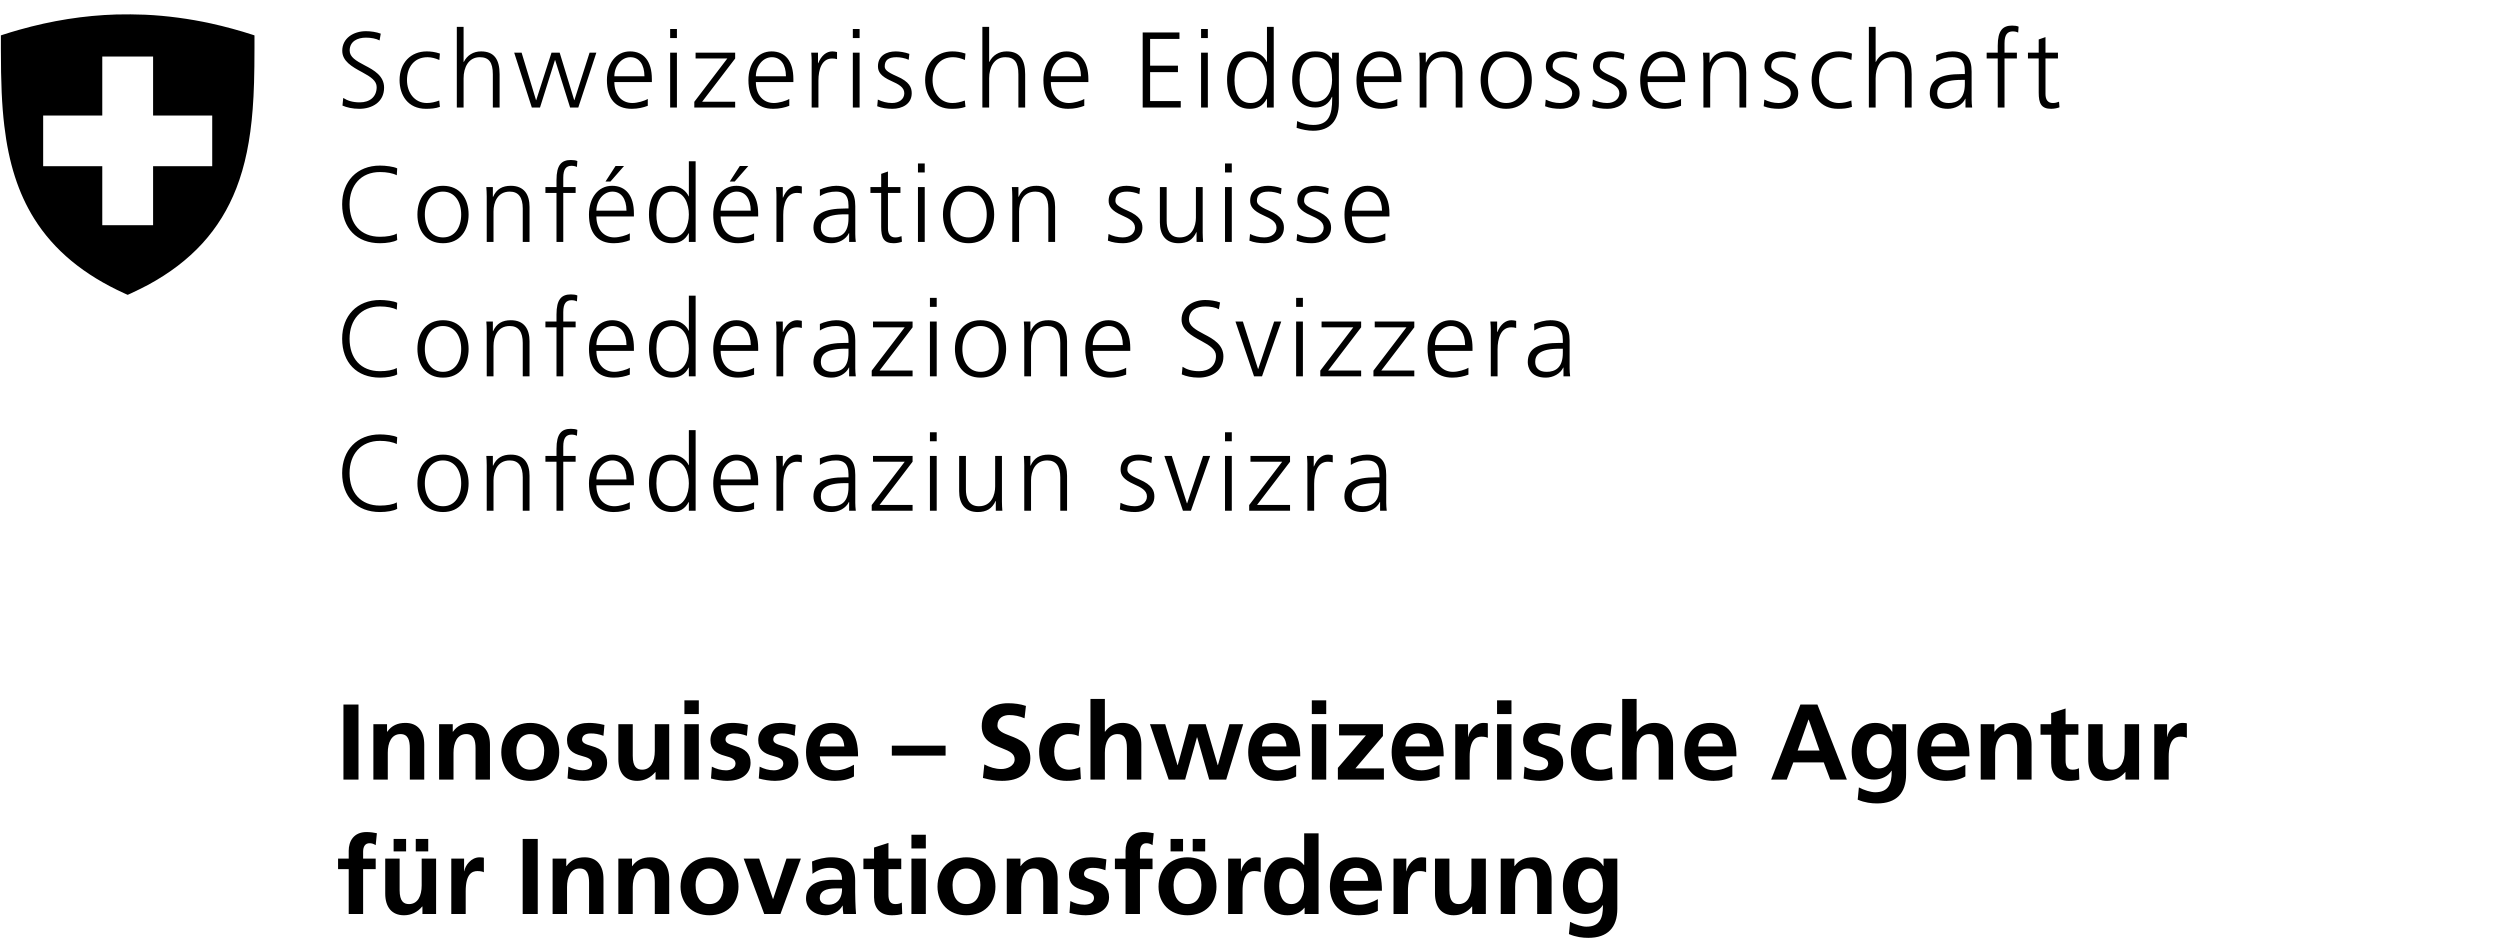 <svg width="186" height="70" viewBox="0 0 186 70" fill="none" xmlns="http://www.w3.org/2000/svg">
<g clip-path="url(#clip0_77_155)">
<path d="M8.655 1.077C6.242 1.152 3.86 1.528 1.42 2.218C0.973 2.344 0.571 2.467 0.198 2.589L0.066 2.633V3.601C0.066 6.192 0.138 7.806 0.319 9.348C0.647 12.143 1.365 14.377 2.539 16.259C4.012 18.62 6.233 20.456 9.283 21.839L9.5 21.936L9.758 21.819C10.063 21.68 10.723 21.354 11.006 21.202C14.233 19.456 16.376 17.111 17.584 14.004C18.23 12.345 18.62 10.452 18.8 8.115C18.894 6.9 18.933 5.556 18.933 3.586V2.633L18.803 2.589C17.876 2.285 16.705 1.966 15.699 1.745C14.082 1.392 12.411 1.169 10.811 1.095C10.199 1.066 9.235 1.059 8.655 1.077ZM11.39 6.399V8.594H13.59H15.789V10.481V12.367H13.59H11.39V14.562V16.757H9.5H7.609V14.562V12.367H5.41H3.211V10.481V8.594H5.41H7.609V6.399V4.205H9.5H11.39V6.399Z" fill="black"/>
</g>
<path d="M25.48 7.856C25.792 7.992 26.224 8.096 26.736 8.096C27.688 8.096 28.576 7.592 28.576 6.52C28.576 5.648 27.832 5.224 27.152 4.872C26.464 4.512 26.016 4.24 26.016 3.76C26.016 3.072 26.6 2.8 27.224 2.8C27.6 2.8 27.992 2.872 28.24 3.008L28.328 2.504C28.016 2.384 27.592 2.32 27.232 2.32C26.288 2.32 25.464 2.848 25.464 3.776C25.464 4.544 26.16 4.952 26.952 5.376C27.592 5.72 28.024 6.016 28.024 6.48C28.024 7.2 27.52 7.616 26.768 7.616C26.248 7.616 25.864 7.496 25.536 7.288L25.48 7.856ZM32.68 7.48C32.368 7.592 32.08 7.664 31.76 7.664C30.816 7.664 30.28 6.856 30.28 5.96C30.28 4.976 30.832 4.256 31.808 4.256C32.096 4.256 32.392 4.336 32.688 4.464L32.728 3.984C32.336 3.856 32.032 3.824 31.744 3.824C30.576 3.824 29.728 4.664 29.728 5.96C29.728 7.08 30.352 8.096 31.688 8.096C32.048 8.096 32.384 8.072 32.728 7.952L32.68 7.48ZM37.171 8V5.528C37.171 4.408 36.755 3.824 35.787 3.824C35.219 3.824 34.755 4.112 34.507 4.608H34.491V2H33.987V8H34.491V5.824C34.491 5.024 34.851 4.256 35.699 4.256C36.363 4.256 36.667 4.624 36.667 5.528V8H37.171ZM43.024 8L44.368 3.92H43.864L42.736 7.448H42.72L41.64 3.92H41.032L39.896 7.448H39.88L38.808 3.92H38.256L39.568 8H40.176L41.288 4.472H41.304L42.416 8H43.024ZM48.195 7.36C47.955 7.512 47.411 7.664 47.051 7.664C46.259 7.664 45.715 7.08 45.707 6.104H48.499V5.888C48.499 4.552 47.891 3.824 46.875 3.824C45.835 3.824 45.155 4.728 45.155 5.96C45.155 7.36 45.811 8.096 47.003 8.096C47.443 8.096 47.875 8 48.195 7.872V7.36ZM45.707 5.672C45.723 4.864 46.259 4.256 46.899 4.256C47.547 4.256 47.939 4.776 47.947 5.672H45.707ZM50.363 2.832V2.16H49.859V2.832H50.363ZM50.363 8V3.92H49.859V8H50.363ZM54.696 8V7.568H52.24L54.696 4.352V3.92H51.752V4.352H54.112L51.656 7.576V8H54.696ZM58.723 7.36C58.483 7.512 57.939 7.664 57.579 7.664C56.787 7.664 56.243 7.08 56.235 6.104H59.027V5.888C59.027 4.552 58.419 3.824 57.403 3.824C56.363 3.824 55.683 4.728 55.683 5.96C55.683 7.36 56.339 8.096 57.531 8.096C57.971 8.096 58.403 8 58.723 7.872V7.36ZM56.235 5.672C56.251 4.864 56.787 4.256 57.427 4.256C58.075 4.256 58.467 4.776 58.475 5.672H56.235ZM60.891 8V5.992C60.891 5.168 61.139 4.352 61.915 4.352C62.035 4.352 62.171 4.368 62.275 4.4V3.872C62.187 3.848 62.043 3.824 61.923 3.824C61.483 3.824 61.107 4.136 60.875 4.704H60.859V3.92H60.355C60.379 4.136 60.387 4.384 60.387 4.488V8H60.891ZM63.955 2.832V2.16H63.451V2.832H63.955ZM63.955 8V3.92H63.451V8H63.955ZM65.264 7.904C65.6 8.04 65.992 8.096 66.4 8.096C67.088 8.096 67.832 7.76 67.832 6.936C67.832 6.528 67.68 6.08 66.72 5.672C65.968 5.344 65.824 5.168 65.824 4.936C65.824 4.488 66.088 4.256 66.696 4.256C66.96 4.256 67.328 4.32 67.608 4.448L67.656 4.008C67.336 3.888 66.92 3.824 66.648 3.824C65.952 3.824 65.32 4.144 65.32 4.936C65.32 5.336 65.52 5.672 66.312 6.024C66.848 6.264 67.28 6.488 67.28 6.936C67.28 7.368 66.904 7.664 66.368 7.664C65.992 7.664 65.616 7.56 65.312 7.408L65.264 7.904ZM71.782 7.48C71.47 7.592 71.182 7.664 70.862 7.664C69.918 7.664 69.382 6.856 69.382 5.96C69.382 4.976 69.934 4.256 70.91 4.256C71.198 4.256 71.494 4.336 71.79 4.464L71.83 3.984C71.438 3.856 71.134 3.824 70.846 3.824C69.678 3.824 68.83 4.664 68.83 5.96C68.83 7.08 69.454 8.096 70.79 8.096C71.15 8.096 71.486 8.072 71.83 7.952L71.782 7.48ZM76.272 8V5.528C76.272 4.408 75.856 3.824 74.888 3.824C74.32 3.824 73.856 4.112 73.608 4.608H73.592V2H73.088V8H73.592V5.824C73.592 5.024 73.952 4.256 74.8 4.256C75.464 4.256 75.768 4.624 75.768 5.528V8H76.272ZM80.67 7.36C80.43 7.512 79.886 7.664 79.526 7.664C78.734 7.664 78.19 7.08 78.182 6.104H80.974V5.888C80.974 4.552 80.366 3.824 79.35 3.824C78.31 3.824 77.63 4.728 77.63 5.96C77.63 7.36 78.286 8.096 79.478 8.096C79.918 8.096 80.35 8 80.67 7.872V7.36ZM78.182 5.672C78.198 4.864 78.734 4.256 79.374 4.256C80.022 4.256 80.414 4.776 80.422 5.672H78.182ZM87.848 8V7.52H85.568V5.368H87.64V4.888H85.568V2.896H87.752V2.416H85.016V8H87.848ZM89.864 2.832V2.16H89.36V2.832H89.864ZM89.864 8V3.92H89.36V8H89.864ZM94.766 8V2H94.262V4.608H94.246C94.094 4.256 93.662 3.824 92.966 3.824C91.886 3.824 91.294 4.576 91.294 5.96C91.294 7.224 91.894 8.096 92.974 8.096C93.558 8.096 93.966 7.88 94.246 7.352H94.262V8H94.766ZM93.054 7.664C92.19 7.664 91.846 6.912 91.846 5.96C91.846 4.872 92.286 4.256 93.046 4.256C93.942 4.256 94.262 5.2 94.262 5.96C94.262 6.76 93.918 7.664 93.054 7.664ZM99.115 7.328C99.115 8.584 98.843 9.296 97.707 9.296C97.331 9.296 96.883 9.2 96.507 9.008L96.467 9.512C96.891 9.648 97.307 9.728 97.699 9.728C98.963 9.728 99.611 8.952 99.611 7.68V3.92H99.107V4.384H99.091C98.723 3.904 98.379 3.824 97.819 3.824C96.723 3.824 96.139 4.584 96.139 5.96C96.139 6.944 96.611 8 97.859 8C98.467 8 98.867 7.712 99.099 7.2H99.115V7.328ZM97.867 7.568C97.043 7.568 96.691 6.808 96.691 5.96C96.691 4.944 97.075 4.256 97.891 4.256C98.715 4.256 99.107 4.808 99.107 5.952C99.107 6.728 98.763 7.568 97.867 7.568ZM103.96 7.36C103.72 7.512 103.176 7.664 102.816 7.664C102.024 7.664 101.48 7.08 101.472 6.104H104.264V5.888C104.264 4.552 103.656 3.824 102.64 3.824C101.6 3.824 100.92 4.728 100.92 5.96C100.92 7.36 101.576 8.096 102.768 8.096C103.208 8.096 103.64 8 103.96 7.872V7.36ZM101.472 5.672C101.488 4.864 102.024 4.256 102.664 4.256C103.312 4.256 103.704 4.776 103.712 5.672H101.472ZM108.808 8V5.392C108.808 4.488 108.416 3.824 107.416 3.824C106.792 3.824 106.352 4.064 106.096 4.648H106.08V3.92H105.592C105.608 4.096 105.624 4.352 105.624 4.616V8H106.128V5.736C106.128 5.072 106.416 4.256 107.336 4.256C107.992 4.256 108.304 4.696 108.304 5.512V8H108.808ZM112.062 8.096C113.342 8.096 113.966 7.12 113.966 5.96C113.966 4.776 113.326 3.824 112.062 3.824C110.814 3.824 110.158 4.76 110.158 5.96C110.158 7.128 110.79 8.096 112.062 8.096ZM112.062 7.664C111.198 7.664 110.71 6.928 110.71 5.96C110.71 4.936 111.246 4.256 112.054 4.256C112.942 4.256 113.414 5.016 113.414 5.96C113.414 6.92 112.934 7.664 112.062 7.664ZM114.955 7.904C115.291 8.04 115.683 8.096 116.091 8.096C116.779 8.096 117.523 7.76 117.523 6.936C117.523 6.528 117.371 6.08 116.411 5.672C115.659 5.344 115.515 5.168 115.515 4.936C115.515 4.488 115.779 4.256 116.387 4.256C116.651 4.256 117.019 4.32 117.299 4.448L117.347 4.008C117.027 3.888 116.611 3.824 116.339 3.824C115.643 3.824 115.011 4.144 115.011 4.936C115.011 5.336 115.211 5.672 116.003 6.024C116.539 6.264 116.971 6.488 116.971 6.936C116.971 7.368 116.595 7.664 116.059 7.664C115.683 7.664 115.307 7.56 115.003 7.408L114.955 7.904ZM118.464 7.904C118.8 8.04 119.192 8.096 119.6 8.096C120.288 8.096 121.032 7.76 121.032 6.936C121.032 6.528 120.88 6.08 119.92 5.672C119.168 5.344 119.024 5.168 119.024 4.936C119.024 4.488 119.288 4.256 119.896 4.256C120.16 4.256 120.528 4.32 120.808 4.448L120.856 4.008C120.536 3.888 120.12 3.824 119.848 3.824C119.152 3.824 118.52 4.144 118.52 4.936C118.52 5.336 118.72 5.672 119.512 6.024C120.048 6.264 120.48 6.488 120.48 6.936C120.48 7.368 120.104 7.664 119.568 7.664C119.192 7.664 118.816 7.56 118.512 7.408L118.464 7.904ZM125.07 7.36C124.83 7.512 124.286 7.664 123.926 7.664C123.134 7.664 122.59 7.08 122.582 6.104H125.374V5.888C125.374 4.552 124.766 3.824 123.75 3.824C122.71 3.824 122.03 4.728 122.03 5.96C122.03 7.36 122.686 8.096 123.878 8.096C124.318 8.096 124.75 8 125.07 7.872V7.36ZM122.582 5.672C122.598 4.864 123.134 4.256 123.774 4.256C124.422 4.256 124.814 4.776 124.822 5.672H122.582ZM129.918 8V5.392C129.918 4.488 129.526 3.824 128.526 3.824C127.902 3.824 127.462 4.064 127.206 4.648H127.19V3.92H126.702C126.718 4.096 126.734 4.352 126.734 4.616V8H127.238V5.736C127.238 5.072 127.526 4.256 128.446 4.256C129.102 4.256 129.414 4.696 129.414 5.512V8H129.918ZM131.219 7.904C131.555 8.04 131.947 8.096 132.355 8.096C133.043 8.096 133.787 7.76 133.787 6.936C133.787 6.528 133.635 6.08 132.675 5.672C131.923 5.344 131.779 5.168 131.779 4.936C131.779 4.488 132.043 4.256 132.651 4.256C132.915 4.256 133.283 4.32 133.563 4.448L133.611 4.008C133.291 3.888 132.875 3.824 132.603 3.824C131.907 3.824 131.275 4.144 131.275 4.936C131.275 5.336 131.475 5.672 132.267 6.024C132.803 6.264 133.235 6.488 133.235 6.936C133.235 7.368 132.859 7.664 132.323 7.664C131.947 7.664 131.571 7.56 131.267 7.408L131.219 7.904ZM137.736 7.48C137.424 7.592 137.136 7.664 136.816 7.664C135.872 7.664 135.336 6.856 135.336 5.96C135.336 4.976 135.888 4.256 136.864 4.256C137.152 4.256 137.448 4.336 137.744 4.464L137.784 3.984C137.392 3.856 137.088 3.824 136.8 3.824C135.632 3.824 134.784 4.664 134.784 5.96C134.784 7.08 135.408 8.096 136.744 8.096C137.104 8.096 137.44 8.072 137.784 7.952L137.736 7.48ZM142.227 8V5.528C142.227 4.408 141.811 3.824 140.843 3.824C140.275 3.824 139.811 4.112 139.563 4.608H139.547V2H139.043V8H139.547V5.824C139.547 5.024 139.907 4.256 140.755 4.256C141.419 4.256 141.723 4.624 141.723 5.528V8H142.227ZM146.728 8C146.704 7.856 146.688 7.544 146.688 7.408V5.336C146.688 4.344 146.32 3.824 145.256 3.824C144.896 3.824 144.368 3.952 144.056 4.104V4.592C144.44 4.344 144.856 4.256 145.256 4.256C145.752 4.256 146.184 4.424 146.184 5.296V5.512H145.936C144.368 5.512 143.576 5.912 143.576 6.944C143.576 7.32 143.768 8.096 144.92 8.096C145.456 8.096 146 7.808 146.216 7.344H146.232V8H146.728ZM146.184 6.248C146.184 7.376 145.608 7.664 144.976 7.664C144.432 7.664 144.128 7.4 144.128 6.928C144.128 6.416 144.432 5.944 145.952 5.944H146.184V6.248ZM149.136 8V4.352H150.056V3.92H149.136V3.224C149.136 2.576 149.352 2.336 149.752 2.336C149.896 2.336 150.048 2.368 150.152 2.424L150.184 1.984C150.088 1.928 149.872 1.904 149.704 1.904C149.008 1.904 148.632 2.264 148.632 3.4V3.92H147.808V4.352H148.632V8H149.136ZM153.192 7.568C153.024 7.632 152.904 7.664 152.728 7.664C152.352 7.664 152.184 7.408 152.184 6.992V4.352H153.112V3.92H152.184V2.76L151.68 2.936V3.92H150.88V4.352H151.68V6.888C151.68 7.688 151.864 8.096 152.608 8.096C152.856 8.096 153.104 8.032 153.224 7.984L153.192 7.568ZM29.52 17.376C29.256 17.536 28.768 17.616 28.272 17.616C26.832 17.616 26.008 16.656 26.008 15.2C26.008 13.8 26.848 12.8 28.272 12.8C28.776 12.8 29.232 12.888 29.52 13.04L29.552 12.528C29.296 12.392 28.68 12.32 28.272 12.32C26.56 12.32 25.456 13.496 25.456 15.2C25.456 16.976 26.544 18.096 28.272 18.096C28.76 18.096 29.304 18.008 29.552 17.856L29.52 17.376ZM32.96 18.096C34.24 18.096 34.864 17.12 34.864 15.96C34.864 14.776 34.224 13.824 32.96 13.824C31.712 13.824 31.056 14.76 31.056 15.96C31.056 17.128 31.688 18.096 32.96 18.096ZM32.96 17.664C32.096 17.664 31.608 16.928 31.608 15.96C31.608 14.936 32.144 14.256 32.952 14.256C33.84 14.256 34.312 15.016 34.312 15.96C34.312 16.92 33.832 17.664 32.96 17.664ZM39.397 18V15.392C39.397 14.488 39.005 13.824 38.005 13.824C37.381 13.824 36.941 14.064 36.685 14.648H36.669V13.92H36.181C36.197 14.096 36.213 14.352 36.213 14.616V18H36.717V15.736C36.717 15.072 37.005 14.256 37.925 14.256C38.581 14.256 38.893 14.696 38.893 15.512V18H39.397ZM41.907 18V14.352H42.827V13.92H41.907V13.224C41.907 12.576 42.123 12.336 42.523 12.336C42.667 12.336 42.819 12.368 42.923 12.424L42.955 11.984C42.859 11.928 42.643 11.904 42.475 11.904C41.779 11.904 41.403 12.264 41.403 13.4V13.92H40.579V14.352H41.403V18H41.907ZM46.859 17.36C46.619 17.512 46.075 17.664 45.715 17.664C44.923 17.664 44.379 17.08 44.371 16.104H47.163V15.888C47.163 14.552 46.555 13.824 45.539 13.824C44.499 13.824 43.819 14.728 43.819 15.96C43.819 17.36 44.475 18.096 45.667 18.096C46.107 18.096 46.539 18 46.859 17.872V17.36ZM44.371 15.672C44.387 14.864 44.923 14.256 45.563 14.256C46.211 14.256 46.603 14.776 46.611 15.672H44.371ZM45.419 13.504L46.427 12.352H45.795L45.051 13.504H45.419ZM51.755 18V12H51.251V14.608H51.235C51.083 14.256 50.651 13.824 49.955 13.824C48.875 13.824 48.283 14.576 48.283 15.96C48.283 17.224 48.883 18.096 49.963 18.096C50.547 18.096 50.955 17.88 51.235 17.352H51.251V18H51.755ZM50.043 17.664C49.179 17.664 48.835 16.912 48.835 15.96C48.835 14.872 49.275 14.256 50.035 14.256C50.931 14.256 51.251 15.2 51.251 15.96C51.251 16.76 50.907 17.664 50.043 17.664ZM56.104 17.36C55.864 17.512 55.32 17.664 54.96 17.664C54.168 17.664 53.624 17.08 53.616 16.104H56.408V15.888C56.408 14.552 55.8 13.824 54.784 13.824C53.744 13.824 53.064 14.728 53.064 15.96C53.064 17.36 53.72 18.096 54.912 18.096C55.352 18.096 55.784 18 56.104 17.872V17.36ZM53.616 15.672C53.632 14.864 54.168 14.256 54.808 14.256C55.456 14.256 55.848 14.776 55.856 15.672H53.616ZM54.664 13.504L55.672 12.352H55.04L54.296 13.504H54.664ZM58.272 18V15.992C58.272 15.168 58.52 14.352 59.296 14.352C59.416 14.352 59.552 14.368 59.656 14.4V13.872C59.568 13.848 59.424 13.824 59.304 13.824C58.864 13.824 58.488 14.136 58.256 14.704H58.24V13.92H57.736C57.76 14.136 57.768 14.384 57.768 14.488V18H58.272ZM63.672 18C63.648 17.856 63.632 17.544 63.632 17.408V15.336C63.632 14.344 63.264 13.824 62.2 13.824C61.84 13.824 61.312 13.952 61 14.104V14.592C61.384 14.344 61.8 14.256 62.2 14.256C62.696 14.256 63.128 14.424 63.128 15.296V15.512H62.88C61.312 15.512 60.52 15.912 60.52 16.944C60.52 17.32 60.712 18.096 61.864 18.096C62.4 18.096 62.944 17.808 63.16 17.344H63.176V18H63.672ZM63.128 16.248C63.128 17.376 62.552 17.664 61.92 17.664C61.376 17.664 61.072 17.4 61.072 16.928C61.072 16.416 61.376 15.944 62.896 15.944H63.128V16.248ZM67.072 17.568C66.904 17.632 66.784 17.664 66.608 17.664C66.232 17.664 66.064 17.408 66.064 16.992V14.352H66.992V13.92H66.064V12.76L65.56 12.936V13.92H64.76V14.352H65.56V16.888C65.56 17.688 65.744 18.096 66.488 18.096C66.736 18.096 66.984 18.032 67.104 17.984L67.072 17.568ZM68.8 12.832V12.16H68.296V12.832H68.8ZM68.8 18V13.92H68.296V18H68.8ZM72.061 18.096C73.341 18.096 73.966 17.12 73.966 15.96C73.966 14.776 73.326 13.824 72.061 13.824C70.814 13.824 70.157 14.76 70.157 15.96C70.157 17.128 70.79 18.096 72.061 18.096ZM72.061 17.664C71.198 17.664 70.71 16.928 70.71 15.96C70.71 14.936 71.246 14.256 72.053 14.256C72.942 14.256 73.413 15.016 73.413 15.96C73.413 16.92 72.933 17.664 72.061 17.664ZM78.499 18V15.392C78.499 14.488 78.107 13.824 77.107 13.824C76.483 13.824 76.043 14.064 75.787 14.648H75.771V13.92H75.283C75.299 14.096 75.315 14.352 75.315 14.616V18H75.819V15.736C75.819 15.072 76.107 14.256 77.027 14.256C77.683 14.256 77.995 14.696 77.995 15.512V18H78.499ZM82.427 17.904C82.763 18.04 83.155 18.096 83.563 18.096C84.251 18.096 84.995 17.76 84.995 16.936C84.995 16.528 84.843 16.08 83.883 15.672C83.131 15.344 82.987 15.168 82.987 14.936C82.987 14.488 83.251 14.256 83.859 14.256C84.123 14.256 84.491 14.32 84.771 14.448L84.819 14.008C84.499 13.888 84.083 13.824 83.811 13.824C83.115 13.824 82.483 14.144 82.483 14.936C82.483 15.336 82.683 15.672 83.475 16.024C84.011 16.264 84.443 16.488 84.443 16.936C84.443 17.368 84.067 17.664 83.531 17.664C83.155 17.664 82.779 17.56 82.475 17.408L82.427 17.904ZM89.512 18C89.496 17.856 89.48 17.496 89.48 17.328V13.92H88.976V16.2C88.976 16.816 88.704 17.664 87.768 17.664C86.96 17.664 86.8 16.984 86.8 16.416V13.92H86.296V16.544C86.296 17.448 86.704 18.096 87.688 18.096C88.32 18.096 88.752 17.848 89.008 17.272H89.024V18H89.512ZM91.645 12.832V12.16H91.141V12.832H91.645ZM91.645 18V13.92H91.141V18H91.645ZM92.955 17.904C93.291 18.04 93.683 18.096 94.091 18.096C94.779 18.096 95.523 17.76 95.523 16.936C95.523 16.528 95.371 16.08 94.411 15.672C93.659 15.344 93.515 15.168 93.515 14.936C93.515 14.488 93.779 14.256 94.387 14.256C94.651 14.256 95.019 14.32 95.299 14.448L95.347 14.008C95.027 13.888 94.611 13.824 94.339 13.824C93.643 13.824 93.011 14.144 93.011 14.936C93.011 15.336 93.211 15.672 94.003 16.024C94.539 16.264 94.971 16.488 94.971 16.936C94.971 17.368 94.595 17.664 94.059 17.664C93.683 17.664 93.307 17.56 93.003 17.408L92.955 17.904ZM96.464 17.904C96.8 18.04 97.192 18.096 97.6 18.096C98.288 18.096 99.032 17.76 99.032 16.936C99.032 16.528 98.88 16.08 97.92 15.672C97.168 15.344 97.024 15.168 97.024 14.936C97.024 14.488 97.288 14.256 97.896 14.256C98.16 14.256 98.528 14.32 98.808 14.448L98.856 14.008C98.536 13.888 98.12 13.824 97.848 13.824C97.152 13.824 96.52 14.144 96.52 14.936C96.52 15.336 96.72 15.672 97.512 16.024C98.048 16.264 98.48 16.488 98.48 16.936C98.48 17.368 98.104 17.664 97.568 17.664C97.192 17.664 96.816 17.56 96.512 17.408L96.464 17.904ZM103.07 17.36C102.83 17.512 102.286 17.664 101.926 17.664C101.134 17.664 100.59 17.08 100.582 16.104H103.374V15.888C103.374 14.552 102.766 13.824 101.75 13.824C100.71 13.824 100.03 14.728 100.03 15.96C100.03 17.36 100.686 18.096 101.878 18.096C102.318 18.096 102.75 18 103.07 17.872V17.36ZM100.582 15.672C100.598 14.864 101.134 14.256 101.774 14.256C102.422 14.256 102.814 14.776 102.822 15.672H100.582ZM29.52 27.376C29.256 27.536 28.768 27.616 28.272 27.616C26.832 27.616 26.008 26.656 26.008 25.2C26.008 23.8 26.848 22.8 28.272 22.8C28.776 22.8 29.232 22.888 29.52 23.04L29.552 22.528C29.296 22.392 28.68 22.32 28.272 22.32C26.56 22.32 25.456 23.496 25.456 25.2C25.456 26.976 26.544 28.096 28.272 28.096C28.76 28.096 29.304 28.008 29.552 27.856L29.52 27.376ZM32.96 28.096C34.24 28.096 34.864 27.12 34.864 25.96C34.864 24.776 34.224 23.824 32.96 23.824C31.712 23.824 31.056 24.76 31.056 25.96C31.056 27.128 31.688 28.096 32.96 28.096ZM32.96 27.664C32.096 27.664 31.608 26.928 31.608 25.96C31.608 24.936 32.144 24.256 32.952 24.256C33.84 24.256 34.312 25.016 34.312 25.96C34.312 26.92 33.832 27.664 32.96 27.664ZM39.397 28V25.392C39.397 24.488 39.005 23.824 38.005 23.824C37.381 23.824 36.941 24.064 36.685 24.648H36.669V23.92H36.181C36.197 24.096 36.213 24.352 36.213 24.616V28H36.717V25.736C36.717 25.072 37.005 24.256 37.925 24.256C38.581 24.256 38.893 24.696 38.893 25.512V28H39.397ZM41.907 28V24.352H42.827V23.92H41.907V23.224C41.907 22.576 42.123 22.336 42.523 22.336C42.667 22.336 42.819 22.368 42.923 22.424L42.955 21.984C42.859 21.928 42.643 21.904 42.475 21.904C41.779 21.904 41.403 22.264 41.403 23.4V23.92H40.579V24.352H41.403V28H41.907ZM46.859 27.36C46.619 27.512 46.075 27.664 45.715 27.664C44.923 27.664 44.379 27.08 44.371 26.104H47.163V25.888C47.163 24.552 46.555 23.824 45.539 23.824C44.499 23.824 43.819 24.728 43.819 25.96C43.819 27.36 44.475 28.096 45.667 28.096C46.107 28.096 46.539 28 46.859 27.872V27.36ZM44.371 25.672C44.387 24.864 44.923 24.256 45.563 24.256C46.211 24.256 46.603 24.776 46.611 25.672H44.371ZM51.755 28V22H51.251V24.608H51.235C51.083 24.256 50.651 23.824 49.955 23.824C48.875 23.824 48.283 24.576 48.283 25.96C48.283 27.224 48.883 28.096 49.963 28.096C50.547 28.096 50.955 27.88 51.235 27.352H51.251V28H51.755ZM50.043 27.664C49.179 27.664 48.835 26.912 48.835 25.96C48.835 24.872 49.275 24.256 50.035 24.256C50.931 24.256 51.251 25.2 51.251 25.96C51.251 26.76 50.907 27.664 50.043 27.664ZM56.104 27.36C55.864 27.512 55.32 27.664 54.96 27.664C54.168 27.664 53.624 27.08 53.616 26.104H56.408V25.888C56.408 24.552 55.8 23.824 54.784 23.824C53.744 23.824 53.064 24.728 53.064 25.96C53.064 27.36 53.72 28.096 54.912 28.096C55.352 28.096 55.784 28 56.104 27.872V27.36ZM53.616 25.672C53.632 24.864 54.168 24.256 54.808 24.256C55.456 24.256 55.848 24.776 55.856 25.672H53.616ZM58.272 28V25.992C58.272 25.168 58.52 24.352 59.296 24.352C59.416 24.352 59.552 24.368 59.656 24.4V23.872C59.568 23.848 59.424 23.824 59.304 23.824C58.864 23.824 58.488 24.136 58.256 24.704H58.24V23.92H57.736C57.76 24.136 57.768 24.384 57.768 24.488V28H58.272ZM63.672 28C63.648 27.856 63.632 27.544 63.632 27.408V25.336C63.632 24.344 63.264 23.824 62.2 23.824C61.84 23.824 61.312 23.952 61 24.104V24.592C61.384 24.344 61.8 24.256 62.2 24.256C62.696 24.256 63.128 24.424 63.128 25.296V25.512H62.88C61.312 25.512 60.52 25.912 60.52 26.944C60.52 27.32 60.712 28.096 61.864 28.096C62.4 28.096 62.944 27.808 63.16 27.344H63.176V28H63.672ZM63.128 26.248C63.128 27.376 62.552 27.664 61.92 27.664C61.376 27.664 61.072 27.4 61.072 26.928C61.072 26.416 61.376 25.944 62.896 25.944H63.128V26.248ZM67.896 28V27.568H65.44L67.896 24.352V23.92H64.952V24.352H67.312L64.856 27.576V28H67.896ZM69.691 22.832V22.16H69.187V22.832H69.691ZM69.691 28V23.92H69.187V28H69.691ZM72.952 28.096C74.232 28.096 74.856 27.12 74.856 25.96C74.856 24.776 74.216 23.824 72.952 23.824C71.704 23.824 71.048 24.76 71.048 25.96C71.048 27.128 71.68 28.096 72.952 28.096ZM72.952 27.664C72.088 27.664 71.6 26.928 71.6 25.96C71.6 24.936 72.136 24.256 72.944 24.256C73.832 24.256 74.304 25.016 74.304 25.96C74.304 26.92 73.824 27.664 72.952 27.664ZM79.389 28V25.392C79.389 24.488 78.997 23.824 77.997 23.824C77.373 23.824 76.933 24.064 76.677 24.648H76.661V23.92H76.173C76.189 24.096 76.205 24.352 76.205 24.616V28H76.709V25.736C76.709 25.072 76.997 24.256 77.917 24.256C78.573 24.256 78.885 24.696 78.885 25.512V28H79.389ZM83.787 27.36C83.547 27.512 83.003 27.664 82.643 27.664C81.851 27.664 81.307 27.08 81.299 26.104H84.091V25.888C84.091 24.552 83.483 23.824 82.467 23.824C81.427 23.824 80.747 24.728 80.747 25.96C80.747 27.36 81.403 28.096 82.595 28.096C83.035 28.096 83.467 28 83.787 27.872V27.36ZM81.299 25.672C81.315 24.864 81.851 24.256 82.491 24.256C83.139 24.256 83.531 24.776 83.539 25.672H81.299ZM87.925 27.856C88.237 27.992 88.669 28.096 89.181 28.096C90.133 28.096 91.021 27.592 91.021 26.52C91.021 25.648 90.277 25.224 89.597 24.872C88.909 24.512 88.461 24.24 88.461 23.76C88.461 23.072 89.045 22.8 89.669 22.8C90.045 22.8 90.437 22.872 90.685 23.008L90.773 22.504C90.461 22.384 90.037 22.32 89.677 22.32C88.733 22.32 87.909 22.848 87.909 23.776C87.909 24.544 88.605 24.952 89.397 25.376C90.037 25.72 90.469 26.016 90.469 26.48C90.469 27.2 89.965 27.616 89.213 27.616C88.693 27.616 88.309 27.496 87.981 27.288L87.925 27.856ZM93.893 28L95.325 23.92H94.797L93.613 27.448H93.597L92.469 23.92H91.917L93.301 28H93.893ZM96.936 22.832V22.16H96.432V22.832H96.936ZM96.936 28V23.92H96.432V28H96.936ZM101.269 28V27.568H98.813L101.269 24.352V23.92H98.325V24.352H100.685L98.229 27.576V28H101.269ZM105.224 28V27.568H102.768L105.224 24.352V23.92H102.28V24.352H104.64L102.184 27.576V28H105.224ZM109.251 27.36C109.011 27.512 108.467 27.664 108.107 27.664C107.315 27.664 106.771 27.08 106.763 26.104H109.555V25.888C109.555 24.552 108.947 23.824 107.931 23.824C106.891 23.824 106.211 24.728 106.211 25.96C106.211 27.36 106.867 28.096 108.059 28.096C108.499 28.096 108.931 28 109.251 27.872V27.36ZM106.763 25.672C106.779 24.864 107.315 24.256 107.955 24.256C108.603 24.256 108.995 24.776 109.003 25.672H106.763ZM111.419 28V25.992C111.419 25.168 111.667 24.352 112.443 24.352C112.563 24.352 112.699 24.368 112.803 24.4V23.872C112.715 23.848 112.571 23.824 112.451 23.824C112.011 23.824 111.635 24.136 111.403 24.704H111.387V23.92H110.883C110.907 24.136 110.915 24.384 110.915 24.488V28H111.419ZM116.819 28C116.795 27.856 116.779 27.544 116.779 27.408V25.336C116.779 24.344 116.411 23.824 115.347 23.824C114.987 23.824 114.459 23.952 114.147 24.104V24.592C114.531 24.344 114.947 24.256 115.347 24.256C115.843 24.256 116.275 24.424 116.275 25.296V25.512H116.027C114.459 25.512 113.667 25.912 113.667 26.944C113.667 27.32 113.859 28.096 115.011 28.096C115.547 28.096 116.091 27.808 116.307 27.344H116.323V28H116.819ZM116.275 26.248C116.275 27.376 115.699 27.664 115.067 27.664C114.523 27.664 114.219 27.4 114.219 26.928C114.219 26.416 114.523 25.944 116.043 25.944H116.275V26.248ZM29.52 37.376C29.256 37.536 28.768 37.616 28.272 37.616C26.832 37.616 26.008 36.656 26.008 35.2C26.008 33.8 26.848 32.8 28.272 32.8C28.776 32.8 29.232 32.888 29.52 33.04L29.552 32.528C29.296 32.392 28.68 32.32 28.272 32.32C26.56 32.32 25.456 33.496 25.456 35.2C25.456 36.976 26.544 38.096 28.272 38.096C28.76 38.096 29.304 38.008 29.552 37.856L29.52 37.376ZM32.96 38.096C34.24 38.096 34.864 37.12 34.864 35.96C34.864 34.776 34.224 33.824 32.96 33.824C31.712 33.824 31.056 34.76 31.056 35.96C31.056 37.128 31.688 38.096 32.96 38.096ZM32.96 37.664C32.096 37.664 31.608 36.928 31.608 35.96C31.608 34.936 32.144 34.256 32.952 34.256C33.84 34.256 34.312 35.016 34.312 35.96C34.312 36.92 33.832 37.664 32.96 37.664ZM39.397 38V35.392C39.397 34.488 39.005 33.824 38.005 33.824C37.381 33.824 36.941 34.064 36.685 34.648H36.669V33.92H36.181C36.197 34.096 36.213 34.352 36.213 34.616V38H36.717V35.736C36.717 35.072 37.005 34.256 37.925 34.256C38.581 34.256 38.893 34.696 38.893 35.512V38H39.397ZM41.907 38V34.352H42.827V33.92H41.907V33.224C41.907 32.576 42.123 32.336 42.523 32.336C42.667 32.336 42.819 32.368 42.923 32.424L42.955 31.984C42.859 31.928 42.643 31.904 42.475 31.904C41.779 31.904 41.403 32.264 41.403 33.4V33.92H40.579V34.352H41.403V38H41.907ZM46.859 37.36C46.619 37.512 46.075 37.664 45.715 37.664C44.923 37.664 44.379 37.08 44.371 36.104H47.163V35.888C47.163 34.552 46.555 33.824 45.539 33.824C44.499 33.824 43.819 34.728 43.819 35.96C43.819 37.36 44.475 38.096 45.667 38.096C46.107 38.096 46.539 38 46.859 37.872V37.36ZM44.371 35.672C44.387 34.864 44.923 34.256 45.563 34.256C46.211 34.256 46.603 34.776 46.611 35.672H44.371ZM51.755 38V32H51.251V34.608H51.235C51.083 34.256 50.651 33.824 49.955 33.824C48.875 33.824 48.283 34.576 48.283 35.96C48.283 37.224 48.883 38.096 49.963 38.096C50.547 38.096 50.955 37.88 51.235 37.352H51.251V38H51.755ZM50.043 37.664C49.179 37.664 48.835 36.912 48.835 35.96C48.835 34.872 49.275 34.256 50.035 34.256C50.931 34.256 51.251 35.2 51.251 35.96C51.251 36.76 50.907 37.664 50.043 37.664ZM56.104 37.36C55.864 37.512 55.32 37.664 54.96 37.664C54.168 37.664 53.624 37.08 53.616 36.104H56.408V35.888C56.408 34.552 55.8 33.824 54.784 33.824C53.744 33.824 53.064 34.728 53.064 35.96C53.064 37.36 53.72 38.096 54.912 38.096C55.352 38.096 55.784 38 56.104 37.872V37.36ZM53.616 35.672C53.632 34.864 54.168 34.256 54.808 34.256C55.456 34.256 55.848 34.776 55.856 35.672H53.616ZM58.272 38V35.992C58.272 35.168 58.52 34.352 59.296 34.352C59.416 34.352 59.552 34.368 59.656 34.4V33.872C59.568 33.848 59.424 33.824 59.304 33.824C58.864 33.824 58.488 34.136 58.256 34.704H58.24V33.92H57.736C57.76 34.136 57.768 34.384 57.768 34.488V38H58.272ZM63.672 38C63.648 37.856 63.632 37.544 63.632 37.408V35.336C63.632 34.344 63.264 33.824 62.2 33.824C61.84 33.824 61.312 33.952 61 34.104V34.592C61.384 34.344 61.8 34.256 62.2 34.256C62.696 34.256 63.128 34.424 63.128 35.296V35.512H62.88C61.312 35.512 60.52 35.912 60.52 36.944C60.52 37.32 60.712 38.096 61.864 38.096C62.4 38.096 62.944 37.808 63.16 37.344H63.176V38H63.672ZM63.128 36.248C63.128 37.376 62.552 37.664 61.92 37.664C61.376 37.664 61.072 37.4 61.072 36.928C61.072 36.416 61.376 35.944 62.896 35.944H63.128V36.248ZM67.896 38V37.568H65.44L67.896 34.352V33.92H64.952V34.352H67.312L64.856 37.576V38H67.896ZM69.691 32.832V32.16H69.187V32.832H69.691ZM69.691 38V33.92H69.187V38H69.691ZM74.576 38C74.56 37.856 74.544 37.496 74.544 37.328V33.92H74.04V36.2C74.04 36.816 73.768 37.664 72.832 37.664C72.024 37.664 71.864 36.984 71.864 36.416V33.92H71.36V36.544C71.36 37.448 71.768 38.096 72.752 38.096C73.384 38.096 73.816 37.848 74.072 37.272H74.088V38H74.576ZM79.389 38V35.392C79.389 34.488 78.997 33.824 77.997 33.824C77.373 33.824 76.933 34.064 76.677 34.648H76.661V33.92H76.173C76.189 34.096 76.205 34.352 76.205 34.616V38H76.709V35.736C76.709 35.072 76.997 34.256 77.917 34.256C78.573 34.256 78.885 34.696 78.885 35.512V38H79.389ZM83.317 37.904C83.653 38.04 84.045 38.096 84.453 38.096C85.141 38.096 85.885 37.76 85.885 36.936C85.885 36.528 85.733 36.08 84.773 35.672C84.021 35.344 83.877 35.168 83.877 34.936C83.877 34.488 84.141 34.256 84.749 34.256C85.013 34.256 85.381 34.32 85.661 34.448L85.709 34.008C85.389 33.888 84.973 33.824 84.701 33.824C84.005 33.824 83.373 34.144 83.373 34.936C83.373 35.336 83.573 35.672 84.365 36.024C84.901 36.264 85.333 36.488 85.333 36.936C85.333 37.368 84.957 37.664 84.421 37.664C84.045 37.664 83.669 37.56 83.365 37.408L83.317 37.904ZM88.603 38L90.035 33.92H89.507L88.323 37.448H88.307L87.179 33.92H86.627L88.011 38H88.603ZM91.645 32.832V32.16H91.141V32.832H91.645ZM91.645 38V33.92H91.141V38H91.645ZM95.979 38V37.568H93.523L95.979 34.352V33.92H93.035V34.352H95.395L92.939 37.576V38H95.979ZM97.773 38V35.992C97.773 35.168 98.022 34.352 98.797 34.352C98.918 34.352 99.053 34.368 99.157 34.4V33.872C99.07 33.848 98.925 33.824 98.805 33.824C98.365 33.824 97.99 34.136 97.757 34.704H97.742V33.92H97.237C97.261 34.136 97.269 34.384 97.269 34.488V38H97.773ZM103.174 38C103.15 37.856 103.134 37.544 103.134 37.408V35.336C103.134 34.344 102.766 33.824 101.702 33.824C101.342 33.824 100.814 33.952 100.502 34.104V34.592C100.886 34.344 101.302 34.256 101.702 34.256C102.198 34.256 102.63 34.424 102.63 35.296V35.512H102.382C100.814 35.512 100.022 35.912 100.022 36.944C100.022 37.32 100.214 38.096 101.366 38.096C101.902 38.096 102.446 37.808 102.662 37.344H102.678V38H103.174ZM102.63 36.248C102.63 37.376 102.054 37.664 101.422 37.664C100.878 37.664 100.574 37.4 100.574 36.928C100.574 36.416 100.878 35.944 102.398 35.944H102.63V36.248ZM26.672 58V52.416H25.552V58H26.672ZM31.563 58V55.4C31.563 54.432 31.107 53.784 30.163 53.784C29.595 53.784 29.139 53.976 28.811 54.44H28.795V53.88H27.779V58H28.851V56C28.851 55.272 29.115 54.616 29.795 54.616C30.363 54.616 30.491 55.072 30.491 55.688V58H31.563ZM36.453 58V55.4C36.453 54.432 35.997 53.784 35.053 53.784C34.485 53.784 34.029 53.976 33.701 54.44H33.685V53.88H32.669V58H33.741V56C33.741 55.272 34.005 54.616 34.685 54.616C35.253 54.616 35.381 55.072 35.381 55.688V58H36.453ZM41.608 55.968C41.608 54.64 40.704 53.784 39.448 53.784C38.192 53.784 37.296 54.648 37.296 55.968C37.296 57.184 38.12 58.096 39.448 58.096C40.776 58.096 41.608 57.192 41.608 55.968ZM39.448 57.264C38.752 57.264 38.416 56.712 38.416 55.84C38.416 55.192 38.776 54.616 39.448 54.616C40.136 54.616 40.488 55.184 40.488 55.84C40.488 56.728 40.144 57.264 39.448 57.264ZM42.226 57.92C42.618 58.024 43.042 58.096 43.434 58.096C44.394 58.096 45.17 57.656 45.17 56.752C45.17 56.064 44.786 55.72 44.018 55.504C43.53 55.368 43.306 55.256 43.306 55.024C43.306 54.72 43.57 54.568 43.946 54.568C44.282 54.568 44.53 54.616 44.898 54.744L44.97 53.936C44.458 53.816 44.138 53.784 43.81 53.784C42.882 53.784 42.186 54.232 42.186 55.064C42.186 55.752 42.562 56.048 43.282 56.24C43.714 56.36 44.05 56.464 44.05 56.808C44.05 57.2 43.634 57.312 43.346 57.312C42.978 57.312 42.626 57.208 42.29 57.04L42.226 57.92ZM49.789 58V53.88H48.717V55.872C48.717 56.664 48.421 57.264 47.773 57.264C47.381 57.264 47.077 57.056 47.077 56.232V53.88H46.005V56.48C46.005 57.48 46.485 58.096 47.405 58.096C47.941 58.096 48.405 57.864 48.757 57.44H48.773V58H49.789ZM51.992 53.128V52.104H50.92V53.128H51.992ZM51.992 58V53.88H50.92V58H51.992ZM52.898 57.92C53.29 58.024 53.714 58.096 54.106 58.096C55.066 58.096 55.842 57.656 55.842 56.752C55.842 56.064 55.458 55.72 54.69 55.504C54.202 55.368 53.978 55.256 53.978 55.024C53.978 54.72 54.242 54.568 54.618 54.568C54.954 54.568 55.202 54.616 55.57 54.744L55.642 53.936C55.13 53.816 54.81 53.784 54.482 53.784C53.554 53.784 52.858 54.232 52.858 55.064C52.858 55.752 53.234 56.048 53.954 56.24C54.386 56.36 54.722 56.464 54.722 56.808C54.722 57.2 54.306 57.312 54.018 57.312C53.65 57.312 53.298 57.208 52.962 57.04L52.898 57.92ZM56.453 57.92C56.845 58.024 57.269 58.096 57.661 58.096C58.621 58.096 59.397 57.656 59.397 56.752C59.397 56.064 59.013 55.72 58.245 55.504C57.757 55.368 57.533 55.256 57.533 55.024C57.533 54.72 57.797 54.568 58.173 54.568C58.509 54.568 58.757 54.616 59.125 54.744L59.197 53.936C58.685 53.816 58.365 53.784 58.037 53.784C57.109 53.784 56.413 54.232 56.413 55.064C56.413 55.752 56.789 56.048 57.509 56.24C57.941 56.36 58.277 56.464 58.277 56.808C58.277 57.2 57.861 57.312 57.573 57.312C57.205 57.312 56.853 57.208 56.517 57.04L56.453 57.92ZM63.536 56.896C63.136 57.12 62.688 57.312 62.176 57.312C61.48 57.312 61.04 56.92 60.992 56.272H63.84C63.84 54.648 63.28 53.784 61.88 53.784C60.568 53.784 59.968 54.808 59.968 55.96C59.968 57.312 60.76 58.096 62.128 58.096C62.696 58.096 63.144 57.984 63.536 57.768V56.896ZM60.992 55.536C61.048 54.92 61.4 54.568 61.936 54.568C62.496 54.568 62.776 54.944 62.816 55.536H60.992ZM70.352 56.216V55.48H66.352V56.216H70.352ZM73.13 57.88C73.666 58.016 73.978 58.096 74.554 58.096C75.89 58.096 76.658 57.488 76.658 56.408C76.658 55.368 75.906 55.024 75.154 54.744C74.69 54.56 74.21 54.4 74.21 53.976C74.21 53.392 74.674 53.2 75.09 53.2C75.466 53.2 75.85 53.28 76.226 53.44L76.33 52.52C75.922 52.384 75.474 52.32 75.002 52.32C73.946 52.32 73.042 52.824 73.042 54.024C73.042 55.072 73.818 55.384 74.562 55.672C75.114 55.888 75.49 56.072 75.49 56.496C75.49 57.008 74.906 57.216 74.498 57.216C74.074 57.216 73.634 57.088 73.234 56.872L73.13 57.88ZM80.367 57.072C80.087 57.192 79.775 57.264 79.543 57.264C78.823 57.264 78.431 56.72 78.431 55.92C78.431 55.144 78.855 54.616 79.527 54.616C79.823 54.616 80.039 54.672 80.247 54.768L80.343 53.92C80.047 53.832 79.727 53.784 79.311 53.784C78.047 53.784 77.311 54.688 77.311 55.92C77.311 57.264 78.063 58.096 79.351 58.096C79.791 58.096 80.095 58.056 80.415 57.96L80.367 57.072ZM84.914 58V55.392C84.914 54.448 84.466 53.784 83.514 53.784C82.946 53.784 82.482 54.048 82.218 54.44H82.202V52H81.13V58H82.202V56.008C82.202 55.192 82.514 54.616 83.146 54.616C83.618 54.616 83.842 54.92 83.842 55.672V58H84.914ZM91.229 58L92.493 53.88H91.469L90.613 56.928H90.597L89.701 53.88H88.453L87.621 56.928H87.605L86.693 53.88H85.557L86.949 58H88.173L89.053 54.856H89.069L89.965 58H91.229ZM96.434 56.896C96.034 57.12 95.586 57.312 95.074 57.312C94.378 57.312 93.938 56.92 93.89 56.272H96.738C96.738 54.648 96.178 53.784 94.778 53.784C93.466 53.784 92.866 54.808 92.866 55.96C92.866 57.312 93.658 58.096 95.026 58.096C95.594 58.096 96.042 57.984 96.434 57.768V56.896ZM93.89 55.536C93.946 54.92 94.298 54.568 94.834 54.568C95.394 54.568 95.674 54.944 95.714 55.536H93.89ZM98.671 53.128V52.104H97.599V53.128H98.671ZM98.671 58V53.88H97.599V58H98.671ZM102.962 58V57.168H100.842L102.89 54.76V53.88H99.626V54.712H101.626L99.538 57.128V58H102.962ZM107.106 56.896C106.706 57.12 106.258 57.312 105.746 57.312C105.05 57.312 104.61 56.92 104.562 56.272H107.41C107.41 54.648 106.85 53.784 105.45 53.784C104.138 53.784 103.538 54.808 103.538 55.96C103.538 57.312 104.33 58.096 105.698 58.096C106.266 58.096 106.714 57.984 107.106 57.768V56.896ZM104.562 55.536C104.618 54.92 104.97 54.568 105.506 54.568C106.066 54.568 106.346 54.944 106.386 55.536H104.562ZM109.343 58V56.304C109.343 55.024 109.815 54.808 110.215 54.808C110.407 54.808 110.599 54.84 110.695 54.896V53.816C110.663 53.808 110.599 53.784 110.375 53.784C109.751 53.784 109.303 54.384 109.239 54.816H109.223V53.88H108.271V58H109.343ZM112.453 53.128V52.104H111.381V53.128H112.453ZM112.453 58V53.88H111.381V58H112.453ZM113.359 57.92C113.751 58.024 114.175 58.096 114.567 58.096C115.527 58.096 116.303 57.656 116.303 56.752C116.303 56.064 115.919 55.72 115.151 55.504C114.663 55.368 114.439 55.256 114.439 55.024C114.439 54.72 114.703 54.568 115.079 54.568C115.415 54.568 115.663 54.616 116.031 54.744L116.103 53.936C115.591 53.816 115.271 53.784 114.943 53.784C114.015 53.784 113.319 54.232 113.319 55.064C113.319 55.752 113.695 56.048 114.415 56.24C114.847 56.36 115.183 56.464 115.183 56.808C115.183 57.2 114.767 57.312 114.479 57.312C114.111 57.312 113.759 57.208 113.423 57.04L113.359 57.92ZM119.93 57.072C119.65 57.192 119.338 57.264 119.106 57.264C118.386 57.264 117.994 56.72 117.994 55.92C117.994 55.144 118.418 54.616 119.09 54.616C119.386 54.616 119.602 54.672 119.81 54.768L119.906 53.92C119.61 53.832 119.29 53.784 118.874 53.784C117.61 53.784 116.874 54.688 116.874 55.92C116.874 57.264 117.626 58.096 118.914 58.096C119.354 58.096 119.658 58.056 119.978 57.96L119.93 57.072ZM124.477 58V55.392C124.477 54.448 124.029 53.784 123.077 53.784C122.509 53.784 122.045 54.048 121.781 54.44H121.765V52H120.693V58H121.765V56.008C121.765 55.192 122.077 54.616 122.709 54.616C123.181 54.616 123.405 54.92 123.405 55.672V58H124.477ZM128.887 56.896C128.487 57.12 128.039 57.312 127.527 57.312C126.831 57.312 126.391 56.92 126.343 56.272H129.191C129.191 54.648 128.631 53.784 127.231 53.784C125.919 53.784 125.319 54.808 125.319 55.96C125.319 57.312 126.111 58.096 127.479 58.096C128.047 58.096 128.495 57.984 128.887 57.768V56.896ZM126.343 55.536C126.399 54.92 126.751 54.568 127.287 54.568C127.847 54.568 128.127 54.944 128.167 55.536H126.343ZM137.407 58L135.215 52.416H133.951L131.775 58H132.935L133.423 56.72H135.687L136.167 58H137.407ZM135.375 55.84H133.743L134.551 53.536H134.567L135.375 55.84ZM140.741 57.44C140.741 58.296 140.517 58.944 139.509 58.944C139.189 58.944 138.677 58.784 138.301 58.584L138.213 59.496C138.741 59.72 139.237 59.776 139.653 59.776C141.093 59.776 141.813 59.008 141.813 57.616V53.88H140.789V54.44H140.773C140.477 53.968 140.053 53.784 139.509 53.784C138.277 53.784 137.765 54.928 137.765 55.92C137.765 57.136 138.309 58 139.445 58C139.989 58 140.493 57.744 140.725 57.344H140.741V57.44ZM139.797 57.168C139.181 57.168 138.885 56.48 138.885 55.92C138.885 55.168 139.197 54.616 139.837 54.616C140.517 54.616 140.741 55.264 140.741 55.896C140.741 56.56 140.485 57.168 139.797 57.168ZM146.223 56.896C145.823 57.12 145.375 57.312 144.863 57.312C144.167 57.312 143.727 56.92 143.679 56.272H146.527C146.527 54.648 145.967 53.784 144.567 53.784C143.255 53.784 142.655 54.808 142.655 55.96C142.655 57.312 143.447 58.096 144.815 58.096C145.383 58.096 145.831 57.984 146.223 57.768V56.896ZM143.679 55.536C143.735 54.92 144.087 54.568 144.623 54.568C145.183 54.568 145.463 54.944 145.503 55.536H143.679ZM151.149 58V55.4C151.149 54.432 150.693 53.784 149.749 53.784C149.181 53.784 148.725 53.976 148.397 54.44H148.381V53.88H147.365V58H148.437V56C148.437 55.272 148.701 54.616 149.381 54.616C149.949 54.616 150.077 55.072 150.077 55.688V58H151.149ZM154.671 57.152C154.559 57.224 154.375 57.264 154.191 57.264C153.815 57.264 153.679 57.008 153.679 56.576V54.664H154.631V53.88H153.679V52.712L152.607 53.056V53.88H151.815V54.664H152.607V56.76C152.607 57.552 153.047 58.096 153.919 58.096C154.231 58.096 154.479 58.064 154.703 58L154.671 57.152ZM159.149 58V53.88H158.077V55.872C158.077 56.664 157.781 57.264 157.133 57.264C156.741 57.264 156.437 57.056 156.437 56.232V53.88H155.365V56.48C155.365 57.48 155.845 58.096 156.765 58.096C157.301 58.096 157.765 57.864 158.117 57.44H158.133V58H159.149ZM161.351 58V56.304C161.351 55.024 161.823 54.808 162.223 54.808C162.415 54.808 162.607 54.84 162.703 54.896V53.816C162.671 53.808 162.607 53.784 162.383 53.784C161.759 53.784 161.311 54.384 161.247 54.816H161.231V53.88H160.279V58H161.351ZM27.016 68V64.664H27.952V63.88H27.016V63.368C27.016 62.976 27.176 62.736 27.488 62.736C27.656 62.736 27.784 62.776 27.952 62.88L28.04 61.992C27.832 61.944 27.52 61.904 27.272 61.904C26.304 61.904 25.944 62.6 25.944 63.296V63.88H25.152V64.664H25.944V68H27.016ZM32.445 68V63.88H31.373V65.872C31.373 66.664 31.077 67.264 30.429 67.264C30.037 67.264 29.733 67.056 29.733 66.232V63.88H28.661V66.48C28.661 67.48 29.141 68.096 30.061 68.096C30.597 68.096 31.061 67.864 31.413 67.44H31.429V68H32.445ZM30.213 63.344V62.416H29.285V63.344H30.213ZM31.861 63.344V62.416H30.933V63.344H31.861ZM34.648 68V66.304C34.648 65.024 35.12 64.808 35.52 64.808C35.712 64.808 35.904 64.84 36 64.896V63.816C35.968 63.808 35.904 63.784 35.68 63.784C35.056 63.784 34.608 64.384 34.544 64.816H34.528V63.88H33.576V68H34.648ZM40.008 68V62.416H38.888V68H40.008ZM44.898 68V65.4C44.898 64.432 44.443 63.784 43.498 63.784C42.931 63.784 42.474 63.976 42.147 64.44H42.13V63.88H41.114V68H42.187V66C42.187 65.272 42.45 64.616 43.13 64.616C43.699 64.616 43.827 65.072 43.827 65.688V68H44.898ZM49.789 68V65.4C49.789 64.432 49.333 63.784 48.389 63.784C47.821 63.784 47.365 63.976 47.037 64.44H47.021V63.88H46.005V68H47.077V66C47.077 65.272 47.341 64.616 48.021 64.616C48.589 64.616 48.717 65.072 48.717 65.688V68H49.789ZM54.944 65.968C54.944 64.64 54.04 63.784 52.784 63.784C51.528 63.784 50.632 64.648 50.632 65.968C50.632 67.184 51.456 68.096 52.784 68.096C54.112 68.096 54.944 67.192 54.944 65.968ZM52.784 67.264C52.088 67.264 51.752 66.712 51.752 65.84C51.752 65.192 52.112 64.616 52.784 64.616C53.472 64.616 53.824 65.184 53.824 65.84C53.824 66.728 53.48 67.264 52.784 67.264ZM58.066 68L59.586 63.88H58.514L57.522 66.88H57.506L56.482 63.88H55.33L56.858 68H58.066ZM63.688 68C63.64 67.448 63.624 66.584 63.624 66.368V65.52C63.624 64.28 63.08 63.784 61.848 63.784C61.352 63.784 60.8 63.92 60.416 64.096L60.448 65.016C60.808 64.744 61.264 64.568 61.72 64.568C62.296 64.568 62.648 64.752 62.648 65.44V65.456H61.984C60.376 65.456 59.968 66.152 59.968 66.864C59.968 67.648 60.664 68.096 61.408 68.096C61.92 68.096 62.44 67.824 62.68 67.384H62.696C62.704 67.568 62.712 67.848 62.744 68H63.688ZM62.648 66.144C62.648 66.984 62.152 67.312 61.672 67.312C61.24 67.312 60.992 67.128 60.992 66.808C60.992 66.32 61.416 66.096 62.176 66.096H62.648V66.144ZM67.093 67.152C66.981 67.224 66.797 67.264 66.613 67.264C66.237 67.264 66.101 67.008 66.101 66.576V64.664H67.053V63.88H66.101V62.712L65.029 63.056V63.88H64.237V64.664H65.029V66.76C65.029 67.552 65.469 68.096 66.341 68.096C66.653 68.096 66.901 68.064 67.125 68L67.093 67.152ZM68.882 63.128V62.104H67.81V63.128H68.882ZM68.882 68V63.88H67.81V68H68.882ZM74.061 65.968C74.061 64.64 73.157 63.784 71.901 63.784C70.645 63.784 69.749 64.648 69.749 65.968C69.749 67.184 70.573 68.096 71.901 68.096C73.229 68.096 74.061 67.192 74.061 65.968ZM71.901 67.264C71.205 67.264 70.869 66.712 70.869 65.84C70.869 65.192 71.229 64.616 71.901 64.616C72.589 64.616 72.941 65.184 72.941 65.84C72.941 66.728 72.597 67.264 71.901 67.264ZM78.688 68V65.4C78.688 64.432 78.232 63.784 77.288 63.784C76.72 63.784 76.264 63.976 75.936 64.44H75.92V63.88H74.904V68H75.976V66C75.976 65.272 76.24 64.616 76.92 64.616C77.488 64.616 77.616 65.072 77.616 65.688V68H78.688ZM79.57 67.92C79.962 68.024 80.386 68.096 80.778 68.096C81.738 68.096 82.514 67.656 82.514 66.752C82.514 66.064 82.13 65.72 81.362 65.504C80.874 65.368 80.65 65.256 80.65 65.024C80.65 64.72 80.914 64.568 81.29 64.568C81.626 64.568 81.874 64.616 82.242 64.744L82.314 63.936C81.802 63.816 81.482 63.784 81.154 63.784C80.226 63.784 79.53 64.232 79.53 65.064C79.53 65.752 79.906 66.048 80.626 66.24C81.058 66.36 81.394 66.464 81.394 66.808C81.394 67.2 80.978 67.312 80.69 67.312C80.322 67.312 79.97 67.208 79.634 67.04L79.57 67.92ZM84.813 68V64.664H85.749V63.88H84.813V63.368C84.813 62.976 84.973 62.736 85.285 62.736C85.453 62.736 85.581 62.776 85.749 62.88L85.837 61.992C85.629 61.944 85.317 61.904 85.069 61.904C84.101 61.904 83.741 62.6 83.741 63.296V63.88H82.949V64.664H83.741V68H84.813ZM90.506 65.968C90.506 64.64 89.602 63.784 88.346 63.784C87.09 63.784 86.194 64.648 86.194 65.968C86.194 67.184 87.018 68.096 88.346 68.096C89.674 68.096 90.506 67.192 90.506 65.968ZM88.346 67.264C87.65 67.264 87.314 66.712 87.314 65.84C87.314 65.192 87.674 64.616 88.346 64.616C89.034 64.616 89.386 65.184 89.386 65.84C89.386 66.728 89.042 67.264 88.346 67.264ZM88.018 63.344V62.416H87.09V63.344H88.018ZM89.666 63.344V62.416H88.738V63.344H89.666ZM92.445 68V66.304C92.445 65.024 92.917 64.808 93.317 64.808C93.509 64.808 93.701 64.84 93.797 64.896V63.816C93.765 63.808 93.701 63.784 93.477 63.784C92.853 63.784 92.405 64.384 92.341 64.816H92.325V63.88H91.373V68H92.445ZM98.102 68V62H97.03V64.36H97.014C96.694 63.968 96.318 63.784 95.782 63.784C94.598 63.784 94.054 64.68 94.054 65.928C94.054 67.072 94.526 68.096 95.782 68.096C96.286 68.096 96.726 67.936 97.046 67.536H97.062V68H98.102ZM96.078 67.264C95.382 67.264 95.174 66.512 95.174 65.928C95.174 65.288 95.414 64.616 96.062 64.616C96.75 64.616 97.022 65.352 97.022 65.928C97.022 66.528 96.782 67.264 96.078 67.264ZM102.512 66.896C102.112 67.12 101.664 67.312 101.152 67.312C100.456 67.312 100.016 66.92 99.968 66.272H102.816C102.816 64.648 102.256 63.784 100.856 63.784C99.544 63.784 98.944 64.808 98.944 65.96C98.944 67.312 99.736 68.096 101.104 68.096C101.672 68.096 102.12 67.984 102.512 67.768V66.896ZM99.968 65.536C100.024 64.92 100.376 64.568 100.912 64.568C101.472 64.568 101.752 64.944 101.792 65.536H99.968ZM104.75 68V66.304C104.75 65.024 105.222 64.808 105.622 64.808C105.814 64.808 106.006 64.84 106.102 64.896V63.816C106.07 63.808 106.006 63.784 105.782 63.784C105.158 63.784 104.71 64.384 104.646 64.816H104.63V63.88H103.678V68H104.75ZM110.547 68V63.88H109.475V65.872C109.475 66.664 109.179 67.264 108.531 67.264C108.139 67.264 107.835 67.056 107.835 66.232V63.88H106.763V66.48C106.763 67.48 107.243 68.096 108.163 68.096C108.699 68.096 109.163 67.864 109.515 67.44H109.531V68H110.547ZM115.438 68V65.4C115.438 64.432 114.982 63.784 114.038 63.784C113.47 63.784 113.014 63.976 112.686 64.44H112.67V63.88H111.654V68H112.726V66C112.726 65.272 112.99 64.616 113.67 64.616C114.238 64.616 114.366 65.072 114.366 65.688V68H115.438ZM119.256 67.44C119.256 68.296 119.032 68.944 118.024 68.944C117.704 68.944 117.192 68.784 116.816 68.584L116.728 69.496C117.256 69.72 117.752 69.776 118.168 69.776C119.608 69.776 120.328 69.008 120.328 67.616V63.88H119.304V64.44H119.288C118.992 63.968 118.568 63.784 118.024 63.784C116.792 63.784 116.28 64.928 116.28 65.92C116.28 67.136 116.824 68 117.96 68C118.504 68 119.008 67.744 119.24 67.344H119.256V67.44ZM118.312 67.168C117.696 67.168 117.4 66.48 117.4 65.92C117.4 65.168 117.712 64.616 118.352 64.616C119.032 64.616 119.256 65.264 119.256 65.896C119.256 66.56 119 67.168 118.312 67.168Z" fill="black"/>
<defs>
<clipPath id="clip0_77_155">
<rect width="19" height="21" fill="white" transform="translate(0 1)"/>
</clipPath>
</defs>
</svg>
